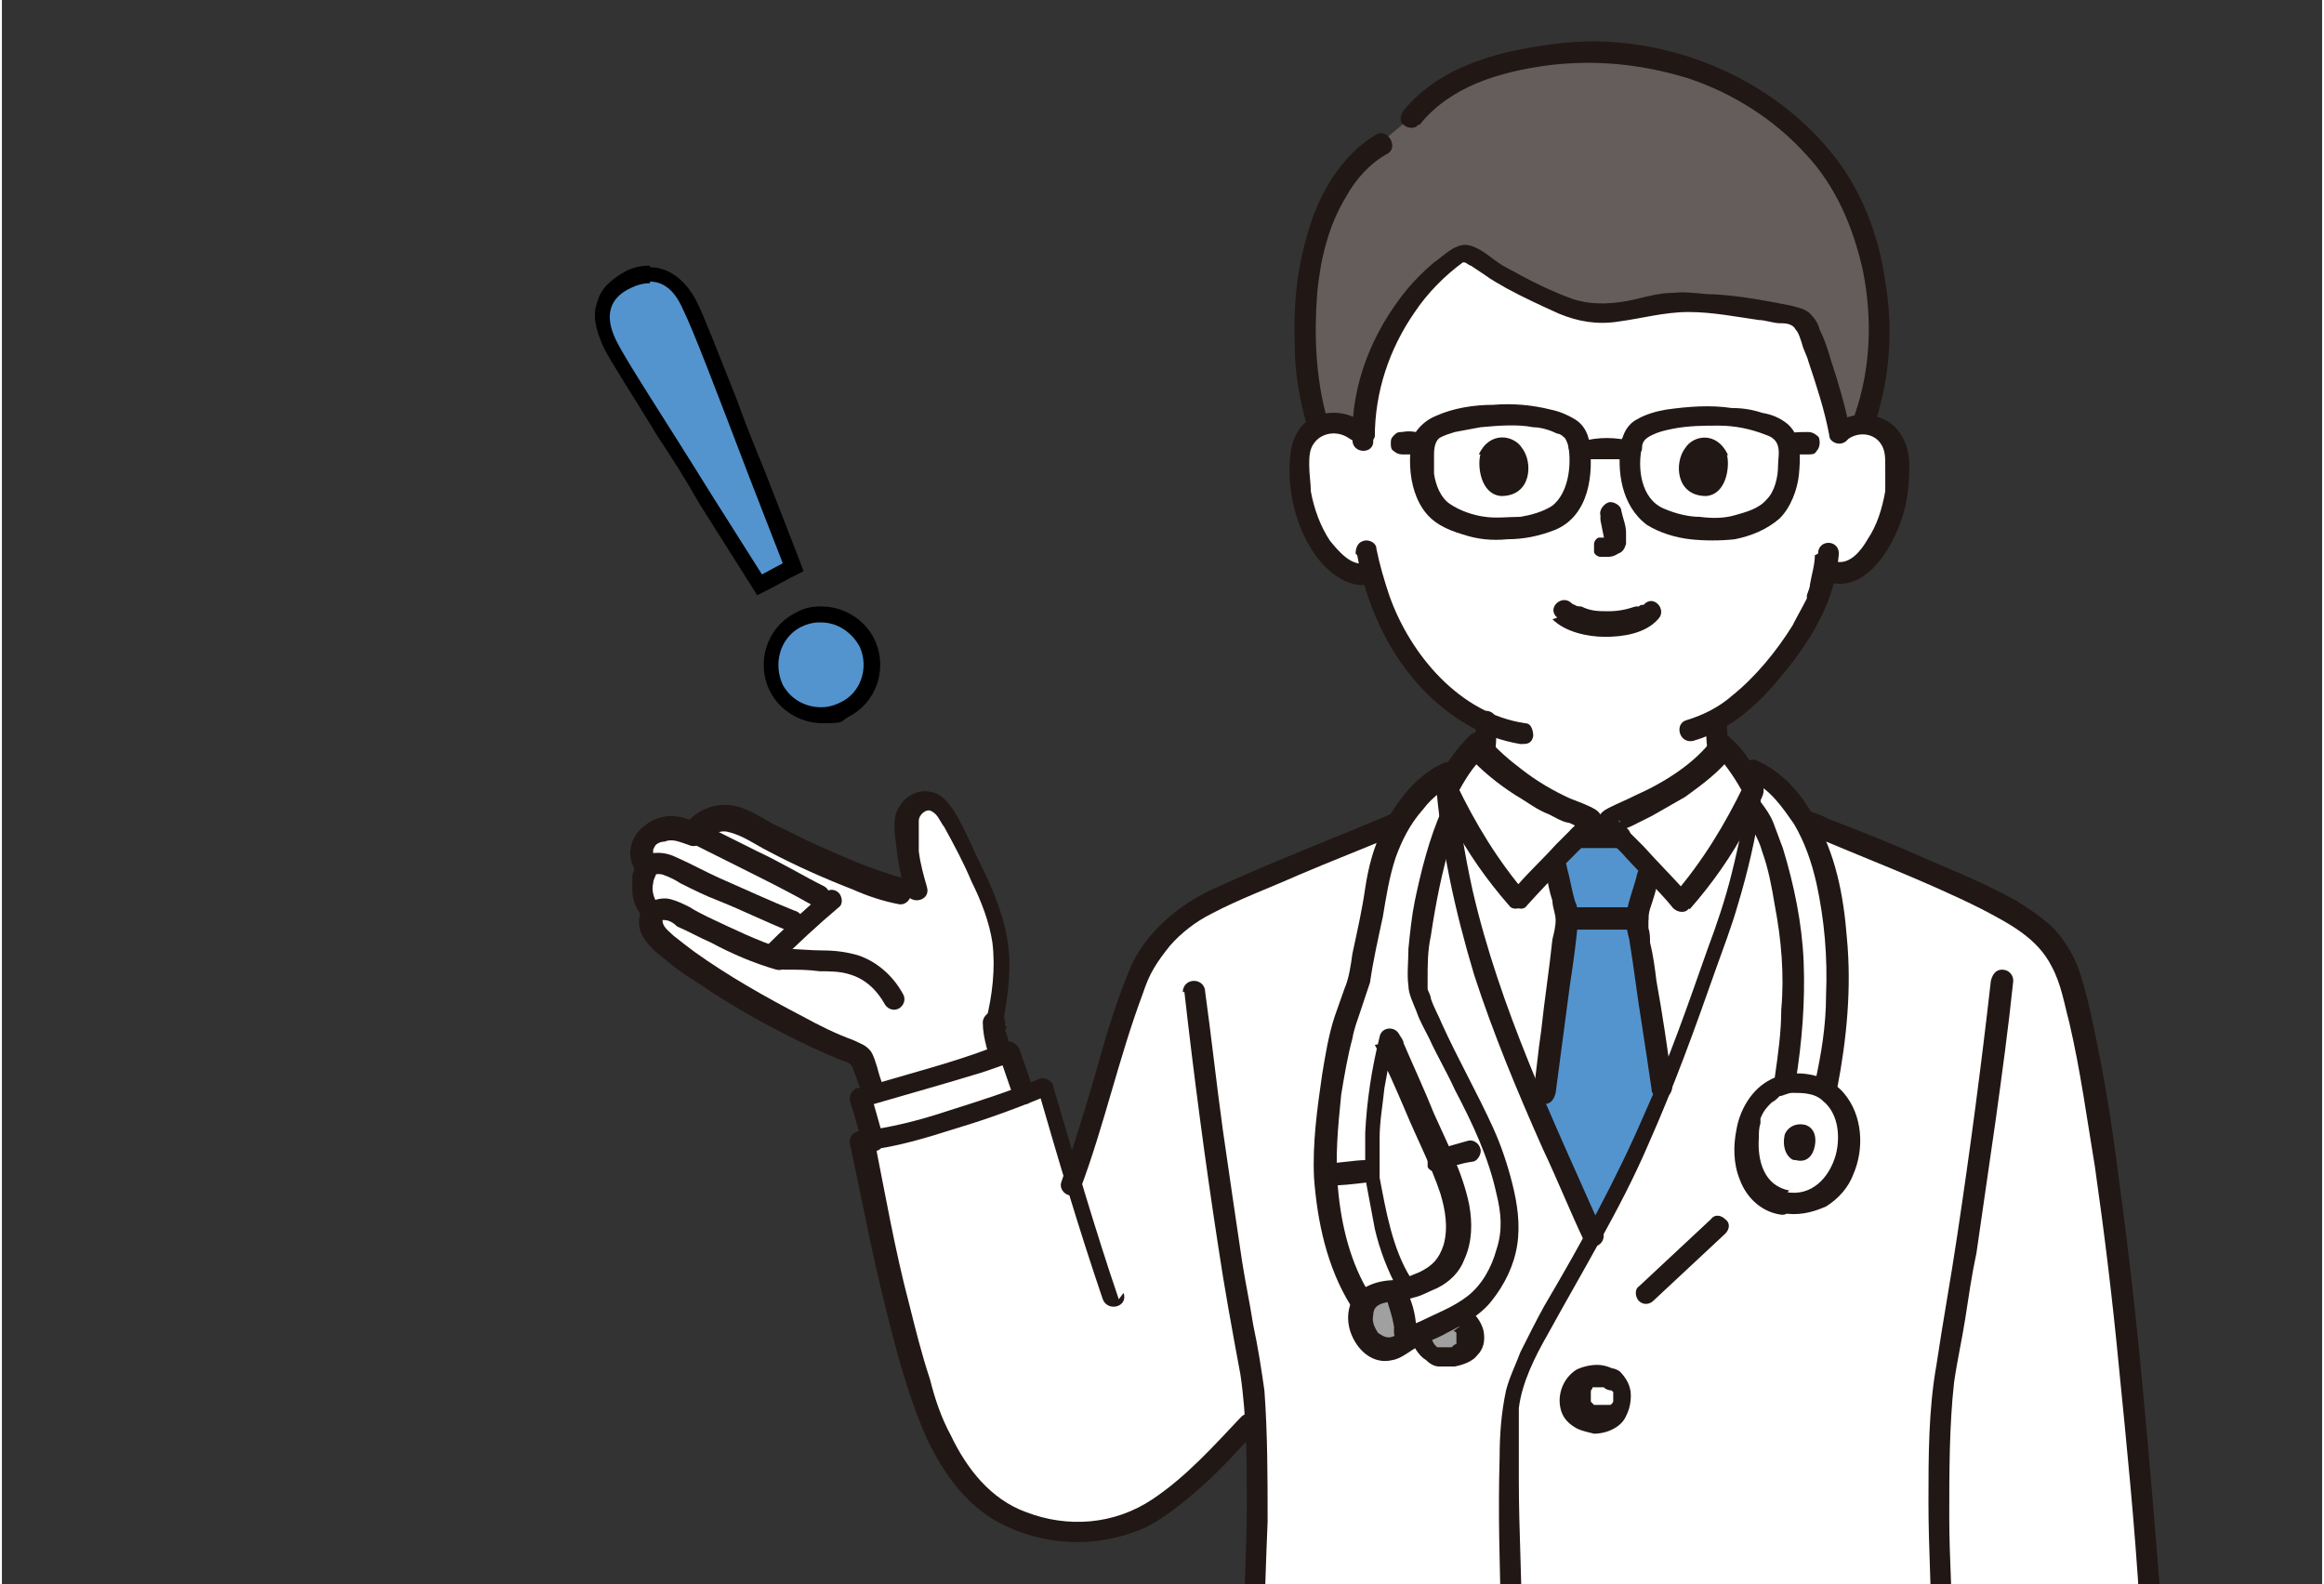 <?xml version="1.0" encoding="UTF-8"?>
<svg xmlns="http://www.w3.org/2000/svg" width="51.2mm" height="34.9mm" version="1.1" viewBox="0 0 145 99">
  <rect x="0" y="0" width="145" height="99" fill="#333333" stroke="none"/>
  <!-- Generator: Adobe Illustrator 28.6.0, SVG Export Plug-In . SVG Version: 1.2.0 Build 709)  -->
  <g>
    <g id="_レイヤー_1" data-name="レイヤー_1">
      <g id="c">
        <g id="d">
          <path d="M134.4,102.4c-1.4-18.8-3.4-35.3-5.2-41-.5-1.7-1.4-2.7-2.2-3.4-.8-.7-2.1-1.4-3.1-1.8-3.1-1.5-8.1-3.5-11.3-4.8l-3.1-1c-.4,2.4-1.2,5.6-2,7.8-.7,1.8-2.9,8-4.3,11.5-1.3,3-2.5,5.4-3.8,7.8h0c-3.6-8.3-7.9-16.8-9.1-27.1-1.4.5-3.3,1.1-3.3,1.1-3.2,1.3-8.4,3.4-11.5,4.9-1,.5-1.9,1-2.6,1.8-.8.8-1.6,1.8-2,2.8-2,5.3-2.4,8.2-4.3,13.2-.6-2-1.2-4-1.8-6.1-3.2,1.3-8.3,3.1-11.4,3.4,1,5,2,10.4,3.7,15.5,1.2,3.5,2.9,6.9,6.4,8.2,3,1.1,5.8.7,8.1-.7,2.1-1.2,4.5-3.9,6-5.4,0,0,.3-.3.7-.7.1,2,.1,3.9.1,6s-.2,4.8-.2,8h56.1c0,0,0,0,0,0Z" fill="#fff"/>
          <path d="M114.8,27c.5-.4,1.1-.6,1.8-.5.6,0,1.2.5,1.5,1,.2.4.3.8.3,1.2.1,1.6-.2,3.2-.9,4.7-.4.7-.8,1.4-1.5,1.9-.6.5-1.2.7-2.2.2-.1.9-.5,1.7-.6,2.1-.5,1.3-2.9,5.3-6.1,7.3,0,1,0,2.1.4,2.9.7,1.8,4.6,4,4.9,4.1,0,0-2.2,8.3-12.6,8.3s-11.8-8.3-11.8-8.3c.3-.1,3.5-2,4.3-3.8.3-.8.4-1.9.4-2.9-1.5-.7-2.8-1.8-4-3.2-1.7-2-2.6-4.2-3-6.1-.9.4-1.6-.1-2.1-.5-.6-.5-1.1-1.2-1.5-1.9-.7-1.5-1-3.1-.9-4.7,0-.4.1-.8.3-1.2.3-.5.9-.9,1.5-1,.6,0,1.3.1,1.8.5,0,0-1-14.5,13.9-14.5s16.1,14.5,16.1,14.5h0Z" fill="#fff"/>
          <path d="M88.4,52.5c.4-.2.8-.4,1.1-.7.7-.4,1.3-.9,1.9-1.5.6-.5,1.1-1.1,1.5-1.8.5-1,.5-2.2.5-3.4,0-.9-1.3-.9-1.3,0,0,.5,0,1.1,0,1.6,0,.4-.2.9-.3,1.2-.3.6-.8,1.1-1.3,1.5-.5.4-1,.8-1.6,1.2-.3.2-.6.4-1,.6-.3.2-.4.6-.2.9.2.3.6.4.9.2h0Z" fill="#211715"/>
          <path d="M106.5,45.1c0,1.1,0,2.4.7,3.4.4.7,1.1,1.3,1.7,1.8.7.5,1.3,1,2,1.5.4.2.7.5,1.1.7.3.1.7,0,.9-.2.2-.3,0-.8-.2-.9-.4-.2-.7-.4-1-.6-.6-.4-1.2-.8-1.8-1.2-.3-.3-.6-.5-.9-.8-.2-.2-.5-.5-.6-.7,0-.1-.2-.3-.3-.4,0,.2,0-.1,0-.2,0-.1,0-.3-.1-.4-.1-.6-.2-1.2-.2-1.8,0-.9-1.4-.9-1.3,0h0Z" fill="#211715"/>
          <path d="M109.1,48.5c-.4-.6-.7-1.2-1.4-1.8-1.1,1.4-3.5,3.3-6.5,4.4-.2.1-.5.2-.6.3,0,.1,0,.2.1.4,0,0,.2.2.5.5-.9,0-1.6,0-2.5,0,.3-.3.4-.4.5-.5,0-.1.2-.2.1-.4,0,0-.3-.2-.6-.3-2.9-1.2-5.4-3-6.5-4.4-1,.9-1.3,1.6-1.9,2.7,1,10.7,5.5,19.5,9.2,28,1.3-2.4,2.5-4.7,3.8-7.8,1.5-3.5,3.7-9.7,4.3-11.5.9-2.4,1.7-5.8,2.1-8.3-.3-.5-.5-.9-.7-1.3h0Z" fill="#fff"/>
          <path d="M87.9,80.9l-.4-.8c-1.1-1.9-1.8-5.2-2-6.9-.3-2.1.5-6.6.9-8.3.4.7,2.1,4.6,2.5,5.7.9,2.1,2.4,4.9,1.8,7.2-.5,1.7-1.3,2-2.3,2.5-1,.6-2,.2-3,.7-.7.4-.9,1-.8,1.7.1.9.9,1.8,1.9,1.6.4-.1.8-.4,1.2-.7.5-.3,1.2-.6,1.7-.8,1.3-.6,2.5-1.2,3.2-2.4.8-1.3,1.3-2.7,1.2-4.3-.6-5.2-4.1-9.6-5.7-14.3-.1-2.4.7-8,2.1-10.8,0,0,.1-.1.3-.3,0-.8-.2-1.6-.2-2.4-1.7.8-3.8,3.3-4.4,6.9-.3,2-.8,4-1.2,6.4-1.6,3.9-2.1,9.2-2,11.7.2,2.5.9,5.7,2.2,7.7l.4.9,2.6-1h0Z" fill="#fff"/>
          <path d="M115.6,71.6c.2-1.4-.3-3-1.6-3.7,1.2-6.5.8-9.8,0-13.4-.5-2.2-2-5.1-4-6.2,0,.6-.2,1.4-.4,2.3.4.4,1.1,2,1.3,2.8,1.4,5.2,1.6,8.6.7,14.3-1.6.3-2.2,1.8-2.3,2.4-.4,1.5-.2,3.6,1.2,4.6.3.2.7.4,1.1.5,2.2.4,3.6-1.2,4-3,0-.1,0-.2,0-.4h0Z" fill="#fff"/>
          <path d="M91.7,83.8c0-.4-.3-1-.7-1.1l-.7-.3c-.3.2-.6.3-.9.5-.4.2-.9.4-1.3.6.2.4.4.8.6,1.1.2.3.6.6,1,.6.2,0,.5,0,.7,0,.5-.1,1-.4,1.2-.9,0-.1,0-.3,0-.4h0Z" fill="#a0a0a0"/>
          <path d="M84.6,82.5c0-.6.2-1.2.8-1.5.6-.3,1.1-.3,1.7-.4.4.9.7,2,.7,3,0,0,0,0,0,0-.4.2-.8.6-1.2.7-1,.2-1.7-.7-1.9-1.6,0,0,0-.2,0-.3h0Z" fill="#a0a0a0"/>
          <path d="M88.1,7.3c1.2-1.6,3.3-2.8,5.4-3.3,2-.6,4.9-1,7.3-.8,5,.4,10,2.8,13.1,6.7,3.6,4.5,4.2,11.5,2.4,16.5-.5,0-1.1.2-1.5.5-.3-1.8-1.2-4.5-1.8-6.2-.1-.3-.2-.6-.5-.8-.3-.2-.7-.3-1-.4-2.3-.4-3.6-.7-6-.8-2.5-.1-4.4,1.1-6.8.5-1.4-.3-4.6-2-5.7-2.8-.3-.2-.6-.4-.8-.6-.3-.2-.7-.4-1-.2,0,0-.1,0-.2.1-.2.1-.4.3-.6.5-3.4,2.9-5.3,7-5.2,11,0,0,0,0,0,0l-.4-.4c-.5-.4-1.1-.6-1.8-.5-.2,0-.5.1-.7.2-1.2-3.6-1-8.9-.2-11.6l.2-.7c.9-2.5,2.2-4.4,3.9-5.3l1.9-1.6h0Z" fill="#645d5c"/>
          <path d="M96.4,68.4s0,0,0,0c.6-4.8,1.4-10.7,1.4-10.9,0-.3,0-.6-.1-.9,0-.1,0-.3,0-.4-.2-.8-.3-1.3-.5-2.1.2-.2.5-.5.7-.7.4-.4.7-.8,1-1,.9,0,1.6,0,2.5,0,.2.2.6.6,1,1,.3.3.6.6.9.9,0,.4-.1.6-.1.6,0,.4-.2.7-.3,1.2-.2.5-.3,1-.3,1.6,0,.3.8,5.5,1.5,10.4,0,0,0,.2,0,.5-.2.4-.3.8-.5,1.2-1.3,3-2.5,5.4-3.8,7.8-1.1-2.4-2.2-4.9-3.3-7.4,0-.7,0-1.4,0-1.6h0Z" fill="#5394cf"/>
          <path d="M105.1,56.4c2-2.4,3.2-4.4,4.5-7.1-.6-1.1-.9-1.8-1.9-2.6-1.1,1.4-3.5,3.3-6.5,4.4-.2.1-.5.2-.6.3,0,.1,0,.2.1.4.1.2.6.6,1.4,1.5,1,1.1,2.1,2.1,2.9,3.1h0Z" fill="#fff"/>
          <path d="M94.9,56.4c-2-2.4-3.2-4.4-4.5-7.1.6-1.1.9-1.8,1.9-2.6,1.1,1.4,3.5,3.3,6.5,4.4.2.1.5.2.6.3,0,.1,0,.2-.1.4-.1.2-.6.6-1.4,1.5-1,1.1-2.1,2.1-2.9,3.1h0Z" fill="#fff"/>
          <path d="M67.4,74.3c1.5-4,2.4-8.2,3.9-12.2.2-.6.4-1.1.7-1.6.3-.5.6-.9,1-1.4.7-.8,1.6-1.5,2.6-2,1.7-.9,3.6-1.6,5.4-2.4,2.1-.9,4.2-1.7,6.3-2.6.3-.1.6-.4.5-.8,0-.3-.5-.6-.8-.5-3.8,1.6-7.7,3.1-11.4,4.8-2.1,1-4,2.6-5,4.7-.9,2.1-1.6,4.4-2.2,6.6-.7,2.4-1.4,4.7-2.2,7-.1.3.1.7.5.8.4.1.7-.1.8-.5h0Z" fill="#211715"/>
          <path d="M112.6,52c3.7,1.6,7.5,3,11.1,4.8,1.7.9,3.5,1.8,4.4,3.6.6,1.1.8,2.4,1.1,3.5.7,3,1.1,6,1.6,9,.6,4.2,1.1,8.3,1.5,12.5.5,5,1,10,1.3,15,0,.7,0,1.3.1,2,0,.4.3.7.7.7s.7-.3.7-.7c-.4-5.2-.8-10.3-1.3-15.5-.4-4.4-.9-8.8-1.5-13.2-.4-3.2-.9-6.4-1.6-9.6-.2-1.1-.5-2.2-.8-3.2-.3-1-.9-2-1.6-2.8-.7-.7-1.6-1.3-2.4-1.8-1.8-1-3.7-1.8-5.6-2.6-2-.9-4-1.7-6.1-2.5-.4-.2-.8-.4-1.3-.5-.3-.1-.7.2-.8.5-.1.4.1.7.5.8h0Z" fill="#211715"/>
          <path d="M121.9,102.5c0-2.6-.2-5.1-.2-7.7,0-2.8,0-5.7.3-8.4.2-1.4.5-2.7.7-4s.4-2.7.7-4.1c.4-2.8.8-5.5,1.2-8.3.4-2.9.8-5.8,1.1-8.7,0-.4-.3-.7-.7-.7s-.6.3-.7.7c-.6,5.3-1.3,10.6-2.1,15.9-.4,2.7-.9,5.4-1.3,8.1-.5,2.8-.5,5.7-.5,8.6,0,2.9.2,5.8.2,8.7,0,.9,1.3.9,1.3,0h0Z" fill="#211715"/>
          <path d="M73.9,62c.6,5.3,1.3,10.6,2.1,15.8.4,2.7.9,5.4,1.4,8.1.4,2.7.4,5.5.4,8.2,0,2.8-.2,5.6-.2,8.4,0,.9,1.3.9,1.3,0,0-2.5.1-4.9.2-7.4,0-2.7,0-5.5-.2-8.2-.2-1.4-.4-2.7-.7-4.1-.2-1.3-.5-2.7-.7-4-.4-2.7-.8-5.4-1.2-8.2-.4-2.9-.7-5.7-1.1-8.6,0-.4-.3-.7-.7-.7s-.7.3-.7.7h0Z" fill="#211715"/>
          <path d="M82.8,26.1c-.7-2.5-.8-5.2-.6-7.8.2-2.1.7-4.2,1.8-6,.6-1.1,1.5-2.1,2.6-2.7.7-.4,0-1.6-.7-1.2-2.2,1.3-3.6,3.7-4.3,6.2-.7,2.3-.9,4.7-.8,7.1,0,1.6.3,3.2.7,4.7.2.8,1.5.5,1.3-.4h0Z" fill="#211715"/>
          <path d="M88.6,7.8c1.9-2.4,5-3.3,7.9-3.7,3-.4,6-.1,8.9.8,2.7.9,5.3,2.5,7.3,4.7,1.9,2,3,4.6,3.6,7.3.6,3,.5,6.1-.5,9-.3.8,1,1.2,1.3.4.9-2.8,1.1-5.8.6-8.7-.4-2.9-1.5-5.8-3.4-8.1-4-4.9-10.7-7.5-16.9-6.8-3.5.4-7.4,1.3-9.8,4.2-.2.3-.3.7,0,.9.2.2.7.3.9,0h0Z" fill="#211715"/>
          <path d="M85.8,27.3c0-2.8.9-5.5,2.5-7.8.8-1.2,1.9-2.3,3-3.1.1,0,0,0,.1,0,.1,0,.3.2.4.2.3.2.6.4.9.6.4.3.8.5,1.3.8,1.1.6,2.2,1.1,3.3,1.6,1.2.5,2.4.7,3.7.5,1.5-.2,2.9-.6,4.4-.6,1.5,0,3,.3,4.4.5.4,0,.9.2,1.3.2.3,0,.8,0,1,.4.2.2.3.6.4.9.1.4.3.7.4,1.1.5,1.5,1,3,1.3,4.6,0,.4.5.6.8.5.4-.1.5-.5.5-.8-.3-1.5-.7-2.9-1.2-4.4-.2-.7-.4-1.3-.7-1.9-.1-.4-.3-.7-.6-1-.3-.3-.8-.4-1.2-.5-1.5-.3-3.1-.6-4.7-.7-.9,0-1.7-.2-2.6-.1-.8,0-1.6.2-2.4.4-1.3.3-2.6.4-3.9,0-1.1-.4-2.2-.9-3.3-1.5-.5-.3-1-.5-1.4-.8-.6-.4-1.2-1-2-1.1-.8,0-1.4.7-2,1.1-.6.5-1.2,1.1-1.7,1.7-2.2,2.7-3.5,6-3.4,9.4,0,.9,1.4.9,1.3,0h0Z" fill="#211715"/>
          <path d="M98,58.1c1.4,0,2.8,0,4.2,0,.4,0,.7-.3.7-.7s-.3-.7-.7-.7c-1.4,0-2.8,0-4.2,0-.4,0-.7.3-.7.7s.3.7.7.7h0Z" fill="#211715"/>
          <path d="M96.5,54.5c.1.6.2,1.2.4,1.8,0,.4.2.8.2,1.2,0,.4-.1.8-.2,1.2-.2,1.9-.5,3.8-.7,5.7-.2,1.3-.3,2.6-.5,3.9,0,.4.3.7.7.7s.6-.3.7-.7c.3-2.3.6-4.5.9-6.8.2-1.3.4-2.7.5-4,0-.4,0-.8-.2-1.2-.2-.7-.3-1.4-.5-2.1,0-.4-.5-.6-.8-.5-.4.1-.5.5-.5.8h0Z" fill="#211715"/>
          <path d="M101.1,51.6c-.8,0-1.6,0-2.5,0-.4,0-.7.3-.7.7s.3.7.7.7c.8,0,1.6,0,2.5,0,.4,0,.7-.3.7-.7s-.3-.7-.7-.7h0Z" fill="#211715"/>
          <path d="M104.4,67.8c-.3-2.2-.6-4.3-1-6.5-.1-.8-.2-1.6-.4-2.4,0-.3,0-.6-.1-.9,0,0,0,.1,0,0,0,0,0,0,0-.1,0,0,0-.1,0-.2,0-.3,0-.6.1-.9.2-.6.4-1.2.5-1.8.2-.8-1.1-1.2-1.3-.4-.2.9-.7,2-.7,2.9,0,.4.1.8.2,1.2.3,1.8.5,3.6.8,5.4.2,1.3.4,2.6.6,4,0,.4.5.6.8.5.4-.1.5-.5.5-.8h0Z" fill="#211715"/>
          <path d="M106.8,76.2c-1.5,1.4-3,2.8-4.5,4.2-.3.2-.2.7,0,.9.3.3.7.2.9,0,1.5-1.4,3-2.8,4.5-4.2.3-.3.3-.7,0-.9-.3-.3-.7-.3-.9,0h0Z" fill="#211715"/>
          <path d="M100.5,86.8c0,0,.1.1.2.2,0,0,0-.1,0,0,0,0,0,0,0,0,0,0,0,0,0,.1,0,0,0,.2,0,0,0,0,0,0,0,.1,0,0,0,.2,0,.2v-.2c0,.1,0,.3,0,.4v-.2c0,0,0,.2,0,.2,0,0,0,0,0,0,0,0,0,.2,0,0,0-.1,0,0,0,0,0,0,0,0,0,0,0,0,0,0,0,0,0,.1.1-.1,0,0,0,0-.1.2-.2.2,0,0,.2-.1,0,0,0,0,0,0,0,0,0,0,0,0-.1,0,0,0,0,0,0,0,0,0,.1,0,0,0,0,0,0,0-.1,0,0,0-.2,0-.3,0h.2c-.2,0-.3,0-.5,0h.2c-.1,0-.3,0-.4,0,.2,0,.1,0,0,0,0,0,0,0,0,0,0,0,0,0,0,0,0,0,.1.1,0,0,0,0-.1-.1-.2-.2,0,0,0,.1,0,0,0,0,0,0,0,0,0,0,0,0,0,0,0-.1,0,.2,0,0,0,0,0-.1,0-.2v.2c0-.1,0-.2,0-.4v.2c0,0,0-.2,0-.3,0,0,0,0,0-.1,0-.1,0,.1,0,0,0,0,0-.2.1-.2,0,0,0,0,0-.1,0,0,0,0,0,0,0,0-.1.1,0,0,0,0,0,0,0,0,0,0,.1-.1,0,0-.1,0,0,0,0,0,0,0,0,0,.1,0,0,0,0,0,0,0,0,0-.2,0,0,0,0,0,0,0,.1,0,0,0,.2,0,.3,0h-.2c.1,0,.3,0,.4,0h-.2c0,0,.1,0,.2,0,0,0,0,0,0,0,0,0,.1,0,0,0-.1,0,0,0,0,0,0,0,0,0,0,0,0,0,0,0,0,0,0,0-.1-.1,0,0,.1.1.3.2.5.2s.4,0,.5-.2c.2-.3.3-.7,0-.9-.4-.3-.9-.5-1.4-.5-.4,0-.9.1-1.3.3-.8.5-1.2,1.5-1,2.4.1.5.4.9.9,1.2.3.2.8.3,1.2.4.8,0,1.7-.4,2-1.1.2-.4.3-.8.3-1.3,0-.6-.3-1.1-.7-1.5-.3-.2-.7-.3-.9,0-.2.3-.3.7,0,.9h0Z" fill="#211715"/>
          <path d="M111.7,74.4c-1.6-.3-2-1.9-1.9-3.3,0-.3,0-.6.1-.9,0,0,0-.1,0-.2,0,0,0,0,0-.1,0-.1,0,.1,0,0,.2-.5.4-.7.7-1,.2-.1.3-.2.5-.4.2,0,.5-.2.8-.2.6,0,1.4,0,1.9.5,1,.8,1.1,2.3.8,3.4-.4,1.4-1.5,2.6-3.1,2.3-.4,0-.7,0-.8.5,0,.3.1.8.5.8,1,.2,1.9,0,2.8-.4.8-.5,1.4-1.2,1.7-2,.7-1.6.6-3.7-.6-5.1-1.1-1.3-3.4-1.6-4.8-.7-1,.6-1.7,1.8-1.9,3-.2,1-.2,2.1.2,3.1.4,1.1,1.3,2,2.5,2.2.8.2,1.2-1.1.4-1.3h0Z" fill="#211715"/>
          <path d="M112.1,72.5c-.1,0-.2,0-.3-.1-.4-.3-.5-.9-.4-1.4,0-.2.4-.9,1.3-.7.6.2.7.8.6,1.3-.1.6-.5,1.1-1.2.9h0Z" fill="#211715"/>
          <path d="M90.3,47.6c-1.8.7-3.2,2.5-4,4.2-.6,1.2-.9,2.4-1.1,3.7-.2,1.4-.5,2.7-.8,4.1-.1.7-.2,1.5-.5,2.2-.2.6-.4,1.1-.6,1.7-.4,1.2-.6,2.5-.8,3.7-.3,2.1-.6,4.2-.5,6.4.2,2.7.8,5.6,2.3,8,.5.7,1.6,0,1.2-.7-1.2-1.9-1.8-4.3-2-6.6-.2-1.9,0-3.9.2-5.9.2-1.2.4-2.4.7-3.5.1-.6.3-1.1.5-1.7.2-.6.4-1.2.6-1.8.2-1.4.5-2.7.8-4.1.2-1.2.4-2.5.8-3.7.4-1.1.9-2.1,1.7-3,.3-.4.7-.8,1-1,.1,0,.3-.2.5-.3,0,0,.2,0,.3-.1,0,0,0,0,.1,0,.1,0,0,0,0,0,.3-.1.6-.5.5-.8,0-.3-.5-.6-.8-.5h0Z" fill="#211715"/>
          <path d="M88,79.8c-1.1-1.8-1.5-4.1-1.9-6.2,0-.1,0-.2,0-.3,0,0,0-.3,0-.2,0-.2,0-.4,0-.6,0-.5,0-.9,0-1.4,0-1,.2-2.1.3-3.1.2-1,.3-1.9.6-2.9l-1.2.2c.7,1.3,1.3,2.7,1.9,4.1.7,1.7,1.6,3.4,2.2,5.2.3,1,.5,2.1.2,3.2-.3.9-.7,1.3-1.5,1.7-.5.2-.9.4-1.4.5-.7,0-1.3.1-1.9.4-1.1.5-1.4,1.8-1,2.9s1.4,2,2.6,1.7c.6-.1,1.1-.6,1.7-.9.6-.3,1.2-.5,1.7-.8,1-.5,2.1-1.1,2.8-2,.8-1,1.4-2.2,1.6-3.5.2-1.3,0-2.6-.3-3.8-.3-1.2-.7-2.4-1.2-3.5-1-2.2-2.2-4.3-3.2-6.5-.2-.5-.5-1-.7-1.6,0-.2-.2-.5-.2-.6,0-.2,0-.4,0-.6,0-.9,0-1.8.2-2.7.3-2,.7-4.1,1.3-6,.1-.4.3-.8.5-1.2.2-.3,0-.7-.2-.9-.3-.2-.8,0-.9.2-.8,1.8-1.3,3.8-1.7,5.7-.2,1-.3,2-.4,3,0,.8-.1,1.6,0,2.3,0,.5.3,1.1.5,1.6.2.6.5,1.1.8,1.7.5,1.1,1.1,2.1,1.6,3.2,1.1,2.1,2.1,4.2,2.6,6.5.3,1.2.4,2.3,0,3.5-.3,1.1-.9,2.2-1.8,2.9-.9.7-2,1.1-3,1.6-.3.1-.5.3-.8.4-.3.2-.5.4-.8.5-.4.2-.7,0-1-.2-.2-.3-.4-.7-.3-1.1,0-.5.3-.7.8-.8.6-.2,1.1-.1,1.7-.3.5-.1,1-.4,1.5-.6.8-.4,1.4-1,1.7-1.8.5-1.1.5-2.3.3-3.4-.4-2-1.4-3.9-2.2-5.7-.6-1.5-1.3-3-1.9-4.4,0-.2-.2-.4-.3-.6-.3-.5-1.1-.4-1.2.2-.5,2-.8,4-.9,6,0,1,0,1.9,0,2.8.2,1.1.4,2.1.6,3.2.3,1.3.8,2.6,1.4,3.7.4.7,1.6,0,1.2-.7h0Z" fill="#211715"/>
          <path d="M82.8,74.1c.8,0,1.7-.1,2.5-.2.2,0,.3,0,.5-.2s.2-.3.2-.5c0-.3-.3-.7-.7-.7-.8,0-1.7.2-2.5.2-.3,0-.7.3-.7.7,0,.3.3.7.7.7h0Z" fill="#211715"/>
          <path d="M90.1,73.1s0,0,.1,0h-.2c.6-.2,1.2-.4,1.9-.5.3,0,.6-.5.5-.8-.1-.4-.5-.6-.8-.5-.7.2-1.5.4-2.2.7-.1,0-.3.3-.3.4,0,.2,0,.4,0,.5,0,.1.2.3.4.3h.2c.1,0,.2,0,.3,0h0Z" fill="#211715"/>
          <path d="M114.7,68c.6-3.1.9-6.3.6-9.4-.2-2.6-.7-5.3-2.1-7.6-.8-1.5-2-2.8-3.6-3.5-.3-.1-.7.1-.8.5-.1.4.1.7.5.8,1.2.5,2,1.7,2.7,2.7.7,1.2,1.1,2.4,1.4,3.7.5,2.3.7,4.6.6,7,0,1.9-.3,3.7-.7,5.5,0,.4,0,.7.5.8.3,0,.8-.1.8-.5h0Z" fill="#211715"/>
          <path d="M86.5,81.1c.2.6.4,1.2.5,1.8v-.2c0,.2,0,.4,0,.6,0,.3.3.7.7.7.3,0,.7-.3.7-.7,0-.9-.2-1.8-.6-2.6,0-.2-.1-.3-.3-.4-.1,0-.4-.1-.5,0-.2,0-.3.2-.4.3,0,.1-.1.4,0,.5h0Z" fill="#211715"/>
          <path d="M90.7,83.2s0,0,.1,0c.1,0,0,0,0,0,0,0,0,0,.1.1,0,0,0,0,0,0,0,0,0,.1,0,.2,0,.1,0,0,0,0,0,0,0,.1,0,.2,0,0,0,.1,0,0,0,0,0,.1,0,.2,0,.1,0,0,0,0,0,.2,0,0,0,0,0,0,0,0,0,.1,0,0,0,0,0,0,0,0-.1.1,0,0-.1,0-.2.1-.3.2,0,0,0,0,0,0,0,0,0,0,0,0,0,0-.1,0-.2,0,0,0-.1,0-.2,0,0,0,0,0-.1,0,0,0,0,0,0,0,0,0-.1,0-.2,0,0,0,0,0,0,0,0,0,0,0,0,0,0,0-.2,0,0,0,0,0-.1,0-.2,0,0,0,0,0,0,0,0,0,0,0,0,0,0,0,0,0-.1-.1-.1-.1-.1-.1-.2-.3-.2-.3-.3-.5-.4-.8-.1-.3-.5-.4-.8-.2-.3.2-.3.5-.2.8.2.5.5,1.1,1,1.4.2.2.5.4.8.4.3,0,.7,0,1,0,.5-.1,1.1-.3,1.4-.7.4-.4.5-.9.4-1.5-.1-.5-.5-1.1-.9-1.3-.3-.1-.6,0-.8.2-.1.2,0,.6.2.8h0Z" fill="#211715"/>
          <path d="M113.3,34.7c0,.6-.2,1.2-.3,1.8,0,.2-.1.4-.2.7,0,0,0,.2,0,.2,0,0-.1.2,0,0-.3.6-.6,1.1-.9,1.7-1,1.6-2.3,3.2-3.8,4.4-.8.7-1.8,1.2-2.8,1.5-.8.2-.5,1.5.4,1.3,2.1-.6,3.9-2.1,5.3-3.8,1.1-1.3,2.2-2.8,2.9-4.4.5-1.1.8-2.3.9-3.5,0-.9-1.3-.9-1.3,0h0Z" fill="#211715"/>
          <path d="M84.7,34.7c.8,4.3,3.1,8.4,6.9,10.6,1,.6,2.1,1,3.3,1.2.4,0,.7,0,.8-.5,0-.3-.1-.8-.5-.8-4.1-.6-7.2-4.3-8.5-8-.3-.9-.6-1.9-.8-2.9,0-.4-.5-.6-.8-.5-.4.1-.5.5-.5.8h0Z" fill="#211715"/>
          <path d="M115.3,27.5c.6-.5,1.6-.5,2.1.2.3.4.3.9.3,1.4,0,.5,0,1.1,0,1.6-.2,1.1-.5,2.1-1.1,3-.4.7-1.1,1.6-2,1.4-.8-.2-1.2,1.1-.4,1.3,2.3.6,3.9-2.1,4.5-3.9.4-1.1.5-2.3.5-3.4,0-1.1-.4-2.2-1.4-2.8-1.1-.6-2.4-.5-3.4.3-.3.2-.2.7,0,.9.3.3.7.2.9,0h0Z" fill="#211715"/>
          <path d="M85.2,26.5c-.9-.7-2-.9-3.1-.5-1.1.5-1.5,1.5-1.6,2.6-.2,2.3.5,4.8,1.9,6.5.8.9,1.9,1.7,3.2,1.4.8-.2.5-1.5-.4-1.3-.9.2-1.7-.8-2.2-1.4-.6-.9-1-2-1.2-3.1,0-.5-.1-1.1-.1-1.6,0-.5,0-1,.3-1.4.5-.7,1.5-.8,2.2-.3.3.2.7.3.9,0,.2-.2.3-.7,0-.9h0Z" fill="#211715"/>
          <path d="M109.3,48.6c-.3,2-.7,4-1.2,6-.4,1.6-.9,3.1-1.5,4.7-1.2,3.4-2.4,6.9-3.9,10.2-1.8,4.2-4,8.2-6.3,12.1-.5.9-1,1.9-1.5,2.9-.3.8-.7,1.6-.9,2.4-.3,1.4-.4,2.8-.4,4.2-.1,3.4,0,6.7.1,10.1,0,.3,0,.6,0,.9,0,.9,1.4.9,1.3,0,0-3.2-.2-6.4-.2-9.6,0-.8,0-1.7,0-2.5,0-.4,0-.7,0-1.1,0-.2,0-.3,0-.5,0,0,0-.2,0-.3,0,.1,0-.1,0-.1.2-1.6,1-3.2,1.8-4.6,1.1-2,2.2-3.9,3.3-5.9,1.1-2,2.1-3.9,3-6,1.6-3.6,2.9-7.2,4.2-10.9.5-1.4,1-2.7,1.4-4.1.6-2,1.1-4.1,1.4-6.2,0-.4.1-.9.2-1.3,0-.4,0-.7-.5-.8-.3,0-.8.1-.8.5h0Z" fill="#211715"/>
          <path d="M89.6,48.7c.3,4.1,1.2,8.2,2.4,12.2,1.2,3.7,2.7,7.3,4.3,10.9.9,1.9,1.7,3.9,2.6,5.8.1.3.6.4.9.2.3-.2.4-.6.2-.9-3.1-7-6.4-13.9-8.1-21.3-.5-2.3-.9-4.6-1-6.9,0-.4-.3-.7-.7-.7s-.7.3-.7.7h0Z" fill="#211715"/>
          <path d="M105.5,56.8c1.4-1.6,2.6-3.3,3.6-5.2.2-.5.5-.9.7-1.4.1-.2.3-.5.3-.8,0-.3-.1-.6-.3-.9-.5-.9-1-1.7-1.8-2.4-.3-.3-.8-.2-1.1.1-1.1,1.5-3,2.7-4.8,3.5-.6.3-1.1.5-1.7.8-.6.3-.9.8-.5,1.4.4.6,1.1,1.1,1.6,1.7.9,1,2,2,2.9,3.1.2.3.7.2.9,0s.2-.7,0-.9c-.9-1-1.8-1.9-2.7-2.9-.4-.4-.8-.8-1.2-1.2-.1-.1-.2-.2-.3-.3,0,0-.1-.2,0,0,0,0-.1-.2,0-.1v.4h0c0,0-.2.2-.2.2,0,0,0,0,.1,0,0,0,.1,0,.2,0,.2-.1.5-.2.7-.3.4-.2.8-.4,1.2-.6.7-.4,1.4-.8,2.1-1.2,1.1-.8,2.2-1.6,3-2.7h-1.1c.8.9,1.3,1.7,1.8,2.6v-.7c-1.2,2.5-2.6,4.8-4.4,6.9-.2.3-.3.7,0,.9.2.2.7.3.9,0h0Z" fill="#211715"/>
          <path d="M95.3,55.9c-1.8-2.1-3.2-4.4-4.4-6.9v.7c.5-.9,1-1.8,1.8-2.5h-1.1c.8.9,1.9,1.8,3,2.5.7.4,1.3.9,2.1,1.2.4.2.7.4,1.1.5.2,0,.5.2.7.3,0,0,.1,0,.2.1,0,0,.2.2.1,0l-.2-.3h0c0,0,0-.3,0-.3,0,0,0,.1,0,.1.1-.2,0,0,0,0-.1.1-.2.2-.3.3-.4.4-.8.8-1.2,1.2-.9,1-1.9,1.9-2.7,2.9-.2.3-.3.7,0,.9s.7.3.9,0c.8-.9,1.7-1.8,2.5-2.7.4-.4.8-.8,1.2-1.2.2-.2.4-.4.6-.6.4-.5.6-1.1,0-1.5-.5-.3-1.1-.5-1.6-.7-1.1-.5-2.1-1.1-3-1.8-.8-.6-1.6-1.3-2.2-2-.3-.3-.7-.5-1.1-.1-.7.7-1.3,1.5-1.8,2.4-.1.3-.3.5-.3.8,0,.3.2.5.3.8.2.5.5,1,.7,1.4,1,1.9,2.2,3.6,3.6,5.2.2.3.7.2.9,0s.2-.7,0-.9h0Z" fill="#211715"/>
          <path d="M109.1,51.1c.1.1,0,0,0,.1,0,0,0,.1.1.2.1.2.2.4.3.6.2.4.4.8.5,1.2.4,1.1.6,2.2.8,3.4.4,2.1.6,4.3.4,6.5,0,1.4-.2,2.8-.4,4.2,0,.4,0,.7.5.8.3,0,.8-.1.8-.5.4-2.5.6-5,.5-7.5-.1-2.4-.6-4.8-1.3-7.1-.2-.5-.4-1.1-.6-1.6-.2-.5-.5-.9-.8-1.3-.6-.6-1.5.3-.9.9h0Z" fill="#211715"/>
          <path d="M61.4,56.3c-.8-2-1.5-3.2-2.5-5.2,0-.1-.5-.8-1-.9-.4-.1-.9,0-1.1.3s-.5.6-.5,1.1c0,1.2.2,2.6.6,4.1-2.4-.3-7.1-2.6-9.6-3.9-.6-.3-1.2-.7-1.9-.8-.7-.1-2,.4-2.2,1.1-1-.5-1.5-.5-2.1-.2-.7.3-.9.6-1.1,1-.2.5-.2.9,0,1.4,0,0,0,.1,0,.2s0,.1,0,.2c-.4.7-.3,1.8.5,2.5-.2.4-.2,1,.1,1.4,1.8,2.1,8.4,5.9,12.1,7.3.2,0,.4.2.6.3.2.2.3.4.4.7.2.6.4,1.1.6,1.7,1.7-.5,5.8-1.6,8-2.5-.2-.7-.4-1.5-.5-2v-.5c.4-2.2.5-4.4-.3-6.5,0-.2-.2-.4-.2-.6h0Z" fill="#fff"/>
          <path d="M56.4,54.9c-1.9-.5-3.7-1.3-5.5-2.1-.9-.4-1.8-.9-2.7-1.3-.9-.5-1.9-1.2-3-1.2-1.1,0-2.2.6-2.7,1.6l1-.4c-.5-.3-1.1-.5-1.7-.5-.5,0-1.1.2-1.5.5-.4.3-.7.6-.9,1.1-.1.3-.2.7-.1,1,0,.3.2.6.3.9v-.4c0,.2-.2.4-.2.7,0,.3,0,.6,0,.9,0,.6.3,1.2.7,1.7.6.6,1.5-.3.9-.9-.3-.4-.4-.9-.3-1.3,0-.3.3-.6.2-.9,0-.3-.3-.6-.2-1,0,0,0-.1,0-.2,0,0,0-.2,0,0,0,0,.1-.2.1-.2.1-.2.4-.3.6-.3.5-.2.9,0,1.5.2.4.2.8,0,1-.4,0,0,0,0,0,0,0,0,0,0,.1-.1.1,0,.3-.2.4-.2.4-.1.7-.2,1-.1.9.2,1.7.8,2.5,1.2,1.7.9,3.5,1.7,5.3,2.4.9.4,1.8.7,2.8.9.8.2,1.2-1.1.4-1.3h0Z" fill="#211715"/>
          <path d="M41.2,57.5s0,0,0,0c0,0,0,0,0,0,0,0,.1,0,.2,0,.3,0,.6.2.8.4.7.3,1.4.7,2.1,1,1.3.7,2.7,1.3,4.1,1.7.8.2,1.2-1,.4-1.3-1.6-.5-3.2-1.3-4.7-2-.4-.2-.8-.4-1.1-.6-.4-.2-.8-.4-1.2-.5-.7-.2-1.8.2-1.9,1,0,.4,0,.7.5.8.3,0,.8-.1.8-.5h0Z" fill="#211715"/>
          <path d="M40.8,54.7c0-.1.4-.1.6,0,.3.1.7.3,1,.5.8.4,1.6.8,2.4,1.1,1.5.6,2.9,1.3,4.4,1.9.3.1.7-.1.8-.5.1-.4-.1-.7-.5-.8-1.5-.6-3-1.3-4.6-2-.9-.4-1.8-.9-2.7-1.3-.4-.2-.8-.3-1.2-.3-.5,0-1,.1-1.3.5-.2.3-.3.7,0,.9.2.2.7.3.9,0h0Z" fill="#211715"/>
          <path d="M39.9,57.1c-.4,1.3.7,2.2,1.6,2.9.9.8,2,1.4,3,2.1,2.2,1.4,4.6,2.7,7.1,3.8.3.1.6.3,1,.4.3.1.5.2.6.5.3.8.6,1.7.9,2.5.2.8,1.5.5,1.3-.4-.2-.7-.5-1.4-.7-2.2-.1-.3-.2-.7-.4-1-.3-.4-.7-.5-1.1-.7-1.1-.4-2.1-.9-3.2-1.5-2.3-1.2-4.6-2.5-6.7-4-.4-.3-.8-.6-1.3-1-.3-.3-.8-.6-.7-1.1.2-.8-1.1-1.2-1.3-.4h0Z" fill="#211715"/>
          <path d="M62.5,64.3c.3-1.7.6-3.4.4-5.1-.2-1.7-.8-3.2-1.5-4.7-.3-.6-.6-1.2-.9-1.9-.3-.6-.6-1.3-1-1.9-.3-.5-.8-1.1-1.4-1.2-.8-.2-1.6.2-2,.9-.5.7-.3,1.7-.2,2.5.1,1,.3,2,.6,2.9.3.8,1.6.5,1.3-.4-.2-.7-.4-1.4-.5-2.2,0-.3,0-.6,0-.9,0-.3,0-.7,0-1,0-.4.5-.8.8-.6.4.2.5.6.8,1,.6,1.1,1.2,2.2,1.7,3.4.6,1.2,1.1,2.5,1.3,3.8.2,1.6,0,3.3-.4,4.9,0,.4.1.7.5.8.3,0,.8-.1.8-.5h0Z" fill="#211715"/>
          <path d="M42.9,52.6c1.2.6,2.4,1.2,3.6,1.8,1.4.7,2.8,1.4,4.2,2.2.8.4,1.4-.8.7-1.2-1.4-.7-2.7-1.5-4.2-2.2-1.2-.6-2.4-1.2-3.6-1.8-.3-.2-.7,0-.9.2-.2.3,0,.8.2.9h0Z" fill="#211715"/>
          <path d="M51.4,55.8c-1.3,1.1-2.6,2.3-3.8,3.5-.2.2-.3.7,0,.9.3.2.7.3.9,0,1.2-1.2,2.5-2.4,3.8-3.5.3-.2.2-.7,0-.9-.3-.3-.7-.2-.9,0h0Z" fill="#211715"/>
          <path d="M49,60.6c.7,0,1.4,0,2.1.1.6,0,1.3,0,1.9.2,1,.3,1.7,1,2.2,1.9.2.3.6.4.9.2.3-.2.4-.6.2-.9-.6-1.1-1.6-2-2.8-2.4-.7-.2-1.4-.3-2.2-.3-.8,0-1.6-.1-2.4-.1-.9,0-.9,1.3,0,1.3h0Z" fill="#211715"/>
          <path d="M61.3,63.9c0,1,.4,2.1.7,3.1,0,.3.5.6.8.5.3-.1.6-.5.5-.8-.1-.5-.3-1-.4-1.5,0-.3-.1-.5-.2-.8,0-.1,0-.2,0-.3,0,0,0-.1,0-.2,0,0,0,.2,0,0,0,0,0,0,0,0,0-.3-.3-.7-.7-.7-.3,0-.7.3-.7.7h0Z" fill="#211715"/>
          <path d="M54,68.5c1.5-.4,6.7-1.9,9-2.8.2.5.7,1.9.9,2.6v.2c-2.8,1.1-6.7,2.4-9.5,2.9h0c-.3-.9-.7-2.5-.8-2.8,0,0,.2,0,.3,0h0Z" fill="#fff"/>
          <path d="M55.1,71.1c-.3-.9-.5-1.8-.8-2.7l-.5.8c2.4-.7,4.9-1.4,7.2-2.1.7-.2,1.4-.5,2.1-.7l-.8-.5c.3.9.6,1.7.9,2.6.1.3.5.6.8.5.3,0,.6-.5.5-.8-.3-.9-.6-1.7-.9-2.6-.1-.3-.5-.6-.8-.5-2.6,1.1-5.4,1.8-8.1,2.6-.4.1-.8.2-1.2.3-.3,0-.6.5-.5.8.3.9.5,1.8.8,2.7.3.8,1.5.5,1.3-.4h0Z" fill="#211715"/>
          <path d="M69.8,81.2c-1.5-4.4-2.8-8.9-4.1-13.3,0-.3-.5-.6-.8-.5-1.9.8-3.8,1.4-5.7,2-1.8.6-3.7,1.1-5.6,1.3-.4,0-.7.4-.6.8.7,3.2,1.3,6.5,2.1,9.7.7,2.9,1.5,6,2.7,8.7,1.1,2.3,2.6,4.4,5,5.5,2.8,1.3,6,1.3,8.8,0,1.3-.7,2.5-1.7,3.6-2.7,1.1-1,2.1-2.1,3.1-3.2.6-.6-.3-1.6-.9-.9-1.7,1.8-3.4,3.7-5.5,5.1-2.4,1.6-5.3,1.8-7.9.8-2.2-.8-3.7-2.7-4.7-4.8-.6-1.1-1-2.3-1.3-3.5-.5-1.5-.9-3.1-1.3-4.7-.9-3.4-1.5-6.9-2.2-10.4l-.6.8c2-.2,3.9-.8,5.8-1.4,2-.6,3.9-1.3,5.8-2.1l-.8-.5c1.3,4.5,2.6,8.9,4.1,13.3.3.8,1.6.5,1.3-.4h0Z" fill="#211715"/>
          <g id="e">
            <path d="M97.9,27.7s0,0,0,.1l1.3-.2c-.1-.6-.4-1.1-.9-1.4-.5-.3-1-.5-1.5-.6-1.2-.3-2.4-.4-3.6-.3-1.2,0-2.5.2-3.6.7-.5.2-1,.6-1.3,1.1-.2.5-.3,1.1-.3,1.7,0,1,.2,2.1.8,3,.6.9,1.5,1.3,2.5,1.6.9.3,1.8.4,2.8.3,1,0,2-.2,3-.6,2.1-.9,2.4-3.5,2.1-5.5,0-.4-.5-.6-.8-.5-.4.1-.5.5-.5.8.2,1.2,0,2.9-1,3.7-.6.4-1.4.6-2,.7-.7,0-1.5.1-2.2,0-.8-.1-1.6-.4-2.2-.8-.6-.4-.9-1.2-1-1.9,0-.4,0-.8,0-1.1s0-.8.3-1.1c.3-.2.7-.3,1-.4.5-.1,1.1-.2,1.6-.3,1.1-.1,2.3-.2,3.3,0,.5,0,1.1.2,1.5.4.2,0,.4.2.5.3.1.2.2.4.2.6.1.8,1.3.5,1.3-.2,0,0,0,0,0-.1,0-.9-1.3-.9-1.3,0h0Z" fill="#211715"/>
            <path d="M101.2,27.7s0,0,0,.1c0,.3.2.6.6.7.3,0,.7-.1.7-.5,0-.4.2-.6.6-.8.4-.2.8-.3,1.3-.4,1-.2,2-.2,2.9-.2,1,0,2,.2,3,.6.3.1.6.3.7.7.1.4,0,.8,0,1.2,0,.7-.2,1.6-.7,2.1-.5.6-1.3.8-2,1-.7.2-1.4.2-2.2.1-.7,0-1.5-.2-2.2-.5-1.5-.6-1.7-2.6-1.4-3.9,0-.4,0-.7-.5-.8-.3,0-.8.1-.8.5-.3,1.8,0,4,1.6,5.2.8.5,1.8.8,2.7.9s1.9.1,2.8,0c1-.2,2-.6,2.8-1.3.7-.7,1.1-1.8,1.2-2.7.1-1.1.2-2.4-.7-3.2-.5-.4-1-.6-1.6-.7-.6-.2-1.2-.3-1.9-.3-1.3-.2-2.7-.1-4.1.1-.6.1-1.3.3-1.8.6-.6.3-.9.9-1,1.5l1.3.2s0,0,0-.1c0-.9-1.4-.9-1.3,0h0Z" fill="#211715"/>
            <path d="M99.1,28.7c.1,0,.2,0,.4,0,0,0,.1,0,.2,0,.2,0-.1,0,0,0,.2,0,.5,0,.7,0,.1,0,.2,0,.3,0,0,0,.1,0,.2,0,0,0,0,0,0,0,0,0,0,0,0,0,.2,0,.5,0,.7.2.3,0,.7-.1.8-.5,0-.4-.1-.7-.5-.8-1-.3-2.2-.3-3.2,0-.3,0-.6.5-.5.8.1.4.5.6.8.5h0Z" fill="#211715"/>
            <path d="M88.9,27.1c-.5-.1-.9-.2-1.4-.1-.2,0-.3,0-.5.2s-.2.3-.2.5c0,.2,0,.4.2.5.1.1.3.2.5.2.3,0,.5,0,.8,0h-.2c.1,0,.3,0,.4,0,.2,0,.4,0,.5,0,.1,0,.3-.2.3-.4,0-.2,0-.4,0-.5,0-.1-.2-.3-.4-.3h0Z" fill="#211715"/>
            <path d="M111.9,28.4c.1,0,.3,0,.4,0h-.2c.3,0,.5,0,.8,0,.2,0,.4,0,.5-.2.1-.1.2-.3.2-.5,0-.2,0-.4-.2-.5-.1-.1-.3-.2-.5-.2-.5,0-.9,0-1.4.1-.2,0-.3.2-.4.3,0,.1-.1.4,0,.5,0,.2.2.3.3.4.2,0,.3.1.5,0h0Z" fill="#211715"/>
          </g>
          <g id="f">
            <path d="M96.9,38.7c.8.8,2.2,1.1,3.3,1.1s2.5-.2,3.3-1.1c.6-.6-.3-1.6-.9-.9,0,0-.2.1,0,0,0,0-.1,0-.1,0,0,0-.1,0-.2.1,0,0-.1,0-.2,0,0,0,0,0,0,0-.6.2-1.1.3-1.7.3-.6,0-1.1,0-1.7-.3,0,0-.2,0,0,0,0,0,0,0-.1,0,0,0-.2,0-.3-.1,0,0-.1,0-.2-.1.2.1,0,0,0,0-.6-.6-1.6.3-.9.9h0Z" fill="#211715"/>
            <path d="M99.9,32.5c.1.5.2,1,.3,1.5v-.2c0,0,0,.1,0,.2v-.2s0,0,0,0v-.2c0,0,0,0,0,0h.1c0-.1,0-.1,0,0h.1c0,0,0,0-.1,0h.2c0,0-.1,0-.2,0h.2c0,0-.1,0-.2,0h.2c0,0-.1,0-.2,0-.2,0-.3,0-.5,0-.1,0-.3.2-.3.4,0,.2,0,.4,0,.5,0,.1.2.3.4.3.1,0,.3,0,.4,0,.2,0,.4,0,.7-.2.3-.1.4-.3.5-.6,0-.2,0-.4,0-.7,0-.5-.2-.9-.3-1.4,0-.3-.5-.6-.8-.5-.3.1-.6.5-.5.8h0Z" fill="#211715"/>
            <path d="M92.4,28.4c-.2.7,0,2.5,1.3,2.6,1.9,0,2-2.1,1.3-3-.5-.8-2-1.1-2.7.4Z" fill="#211715"/>
            <path d="M107.8,28.4c.2.7,0,2.5-1.3,2.6-1.9,0-2-2.1-1.3-3,.5-.8,2-1.1,2.7.5h0Z" fill="#211715"/>
          </g>
        </g>
      </g>
      <g>
        <path d="M51.3,44.6c-1.2,0-2.3-.7-2.8-1.7-.4-.7-.4-1.6-.2-2.4.3-.8.8-1.5,1.5-1.9.4-.2.9-.3,1.4-.3,1.2,0,2.3.7,2.8,1.7.8,1.5.2,3.4-1.4,4.2-.4.2-.9.3-1.4.3ZM44,31.1c-1-1.6-1.9-2.9-2.6-4.2-1.7-2.8-2.9-4.6-3.4-5.5-.5-.9-.6-1.7-.4-2.4.2-.7.7-1.2,1.5-1.6.5-.2,1-.4,1.4-.4,1,0,1.8.6,2.5,1.8.5,1,1.3,3,2.4,6,.5,1.4,1.1,2.9,1.8,4.6l2.3,5.8-2.2,1.1-3.3-5.3Z" fill="#5394cf"/>
        <path d="M40.5,17.6c.8,0,1.5.5,2,1.6.7,1.4,2.1,5.1,4.2,10.6l2.1,5.4-1.3.7-3.1-4.9c-3.1-5-5.3-8.3-6-9.7-.8-1.6-.4-2.7.9-3.3.4-.2.8-.3,1.2-.3M51.2,38.9c1,0,1.9.6,2.4,1.5.6,1.3.1,2.9-1.2,3.5-.4.2-.8.3-1.2.3-1,0-1.9-.5-2.4-1.4-.6-1.3-.2-2.9,1.1-3.6.4-.2.8-.3,1.1-.3M40.5,16.6h0c-.5,0-1.1.1-1.6.4-.9.5-1.5,1.1-1.7,1.9-.3.8-.1,1.7.4,2.8.5,1,1.7,2.8,3.4,5.6.8,1.2,1.7,2.6,2.6,4.2l3.1,4.9.5.8.8-.4,1.3-.7.8-.4-.3-.8-2.1-5.4c-.7-1.7-1.3-3.2-1.8-4.6-1.2-3-2-5.1-2.5-6.1-.9-1.7-2.1-2.1-2.9-2.1h0ZM51.2,37.9h0c-.6,0-1.1.1-1.6.4-1.8.9-2.5,3.1-1.6,4.9.6,1.2,1.9,2,3.3,2s1.1-.1,1.6-.4c1.8-.9,2.5-3.1,1.6-4.9-.6-1.2-1.9-2-3.3-2h0Z"/>
      </g>
    </g>
  </g>
</svg>